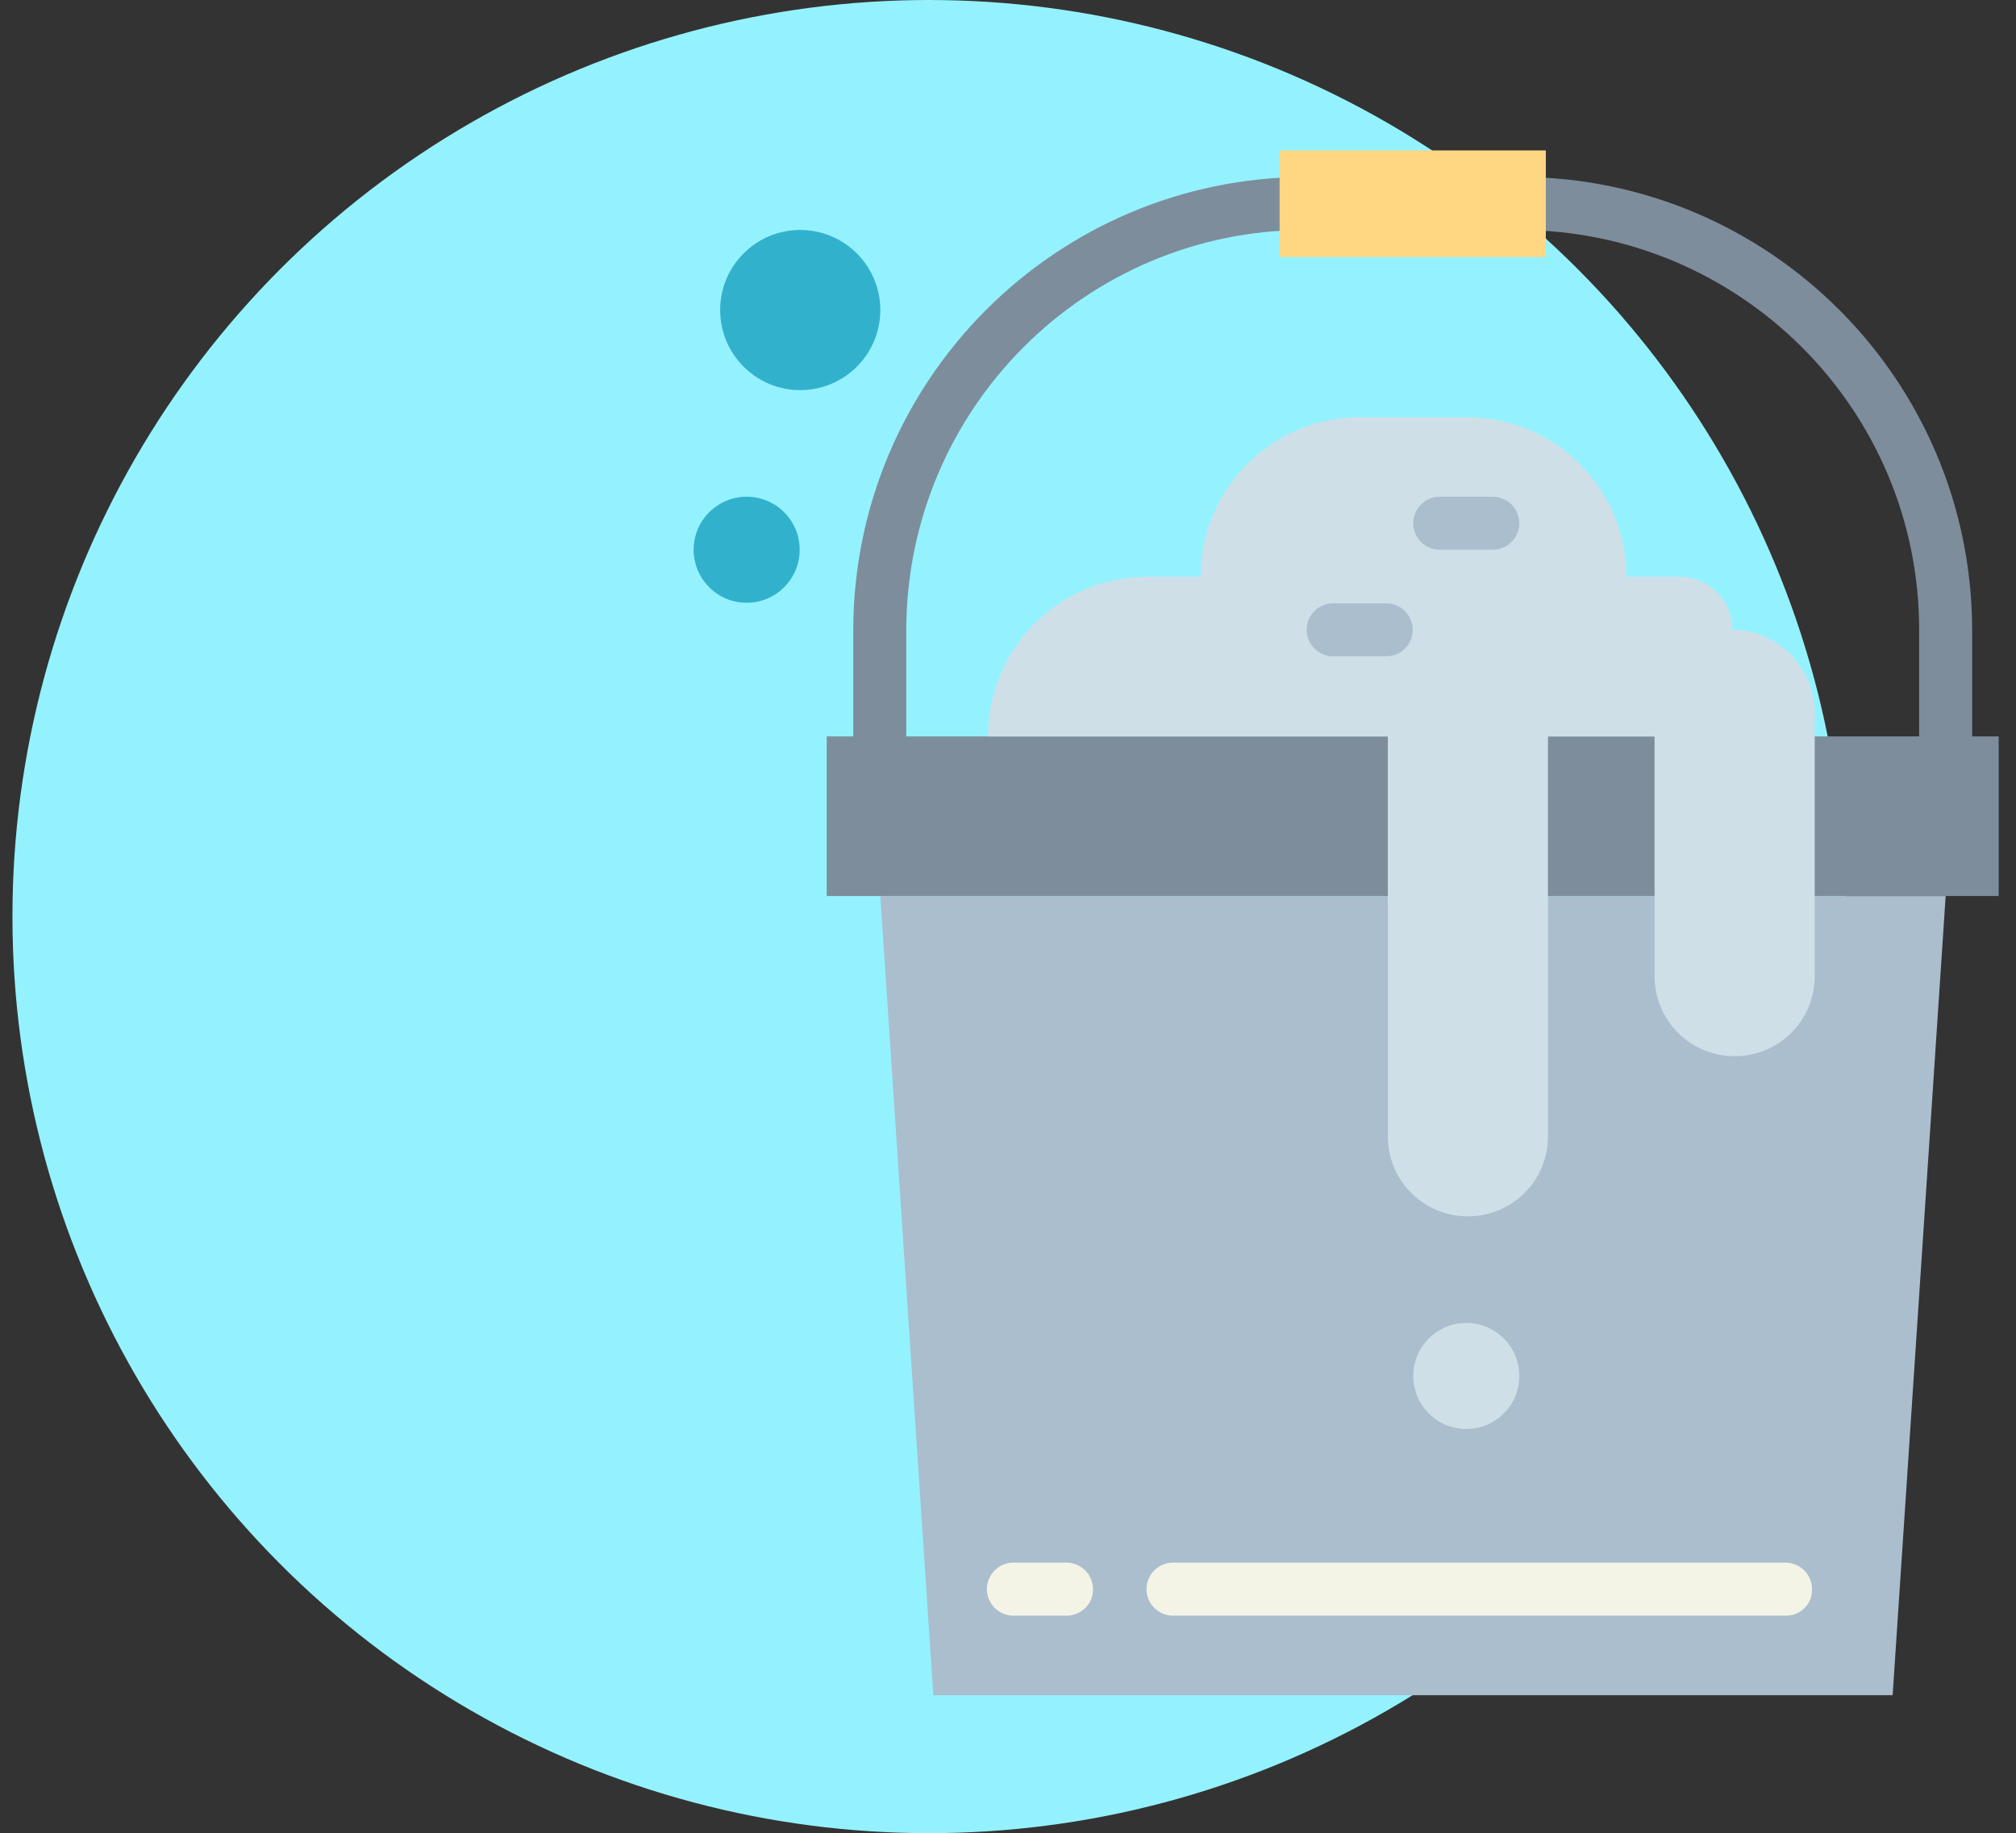 <?xml version="1.0" encoding="UTF-8"?> <!-- Generator: Adobe Illustrator 20.1.0, SVG Export Plug-In . SVG Version: 6.00 Build 0) --> <svg xmlns="http://www.w3.org/2000/svg" xmlns:xlink="http://www.w3.org/1999/xlink" x="0px" y="0px" viewBox="0 0 372.6 338.8" style="enable-background:new 0 0 372.6 338.8;" xml:space="preserve"><rect x="0" y="0" width="372.6" height="338.8" fill="#333333" stroke="none"/> <style type="text/css"> .st0{fill:#94F2FF;} .st1{fill:#7D8D9C;} .st2{fill:#AABECE;} .st3{fill:#FFD782;} .st4{fill:#CFDFE8;} .st5{fill:#32B1CC;} .st6{fill:#F4F4E6;} </style> <g id="Слой_1"> <circle class="st0" cx="171.7" cy="169.4" r="169.4"></circle> </g> <g id="Слой_4"> <g> <path class="st1" d="M152.8,136.1h216.6v29.5H152.8V136.1z"></path> <path class="st2" d="M349.8,313.3H172.5l-9.8-147.7h196.9L349.8,313.3z"></path> <path class="st1" d="M359.6,141c-2.7,0-4.9-2.2-4.9-4.9v-19.7c0-40.8-33.1-73.8-73.9-73.9h-39.4c-40.8,0-73.8,33.1-73.9,73.9v19.7 c0,2.7-2.2,4.9-4.9,4.9c-2.7,0-4.9-2.2-4.9-4.9v-19.7c0.1-46.2,37.5-83.6,83.7-83.7h39.4c46.2,0.1,83.6,37.5,83.7,83.7v19.7 C364.5,138.8,362.3,141,359.6,141z"></path> <path class="st3" d="M236.5,27.8h49.2v19.7h-49.2V27.8z"></path> <path class="st4" d="M320.2,116.4c0-5.4-4.4-9.8-9.8-9.8h-9.8c0-16.3-13.2-29.5-29.5-29.5h-19.7c-16.3,0-29.5,13.2-29.5,29.5h-9.8 c-16.3,0-29.5,13.2-29.5,29.5h73.9v73.9c0,8.2,6.6,14.8,14.8,14.8c8.2,0,14.8-6.6,14.8-14.8v-73.9h19.7v44.3 c0,8.2,6.6,14.8,14.8,14.8c8.2,0,14.8-6.6,14.8-14.8v-49.2C335,123,328.4,116.4,320.2,116.4z"></path> <g> <path class="st2" d="M275.9,101.6h-9.8c-2.7,0-4.9-2.2-4.9-4.9s2.2-4.9,4.9-4.9h9.8c2.7,0,4.9,2.2,4.9,4.9 S278.6,101.6,275.9,101.6z"></path> <path class="st2" d="M256.2,121.3h-9.8c-2.7,0-4.9-2.2-4.9-4.9s2.2-4.9,4.9-4.9h9.8c2.7,0,4.9,2.2,4.9,4.9 S258.9,121.3,256.2,121.3z"></path> </g> <g> <circle class="st5" cx="138" cy="101.6" r="9.8"></circle> <circle class="st5" cx="147.9" cy="57.3" r="14.8"></circle> </g> <g> <path class="st6" d="M197.1,298.6h-9.8c-2.7,0-4.9-2.2-4.9-4.9c0-2.7,2.2-4.9,4.9-4.9h9.8c2.7,0,4.9,2.2,4.9,4.9 C202.1,296.4,199.8,298.6,197.1,298.6z"></path> <path class="st6" d="M330.1,298.6H216.8c-2.7,0-4.9-2.2-4.9-4.9c0-2.7,2.2-4.9,4.9-4.9h113.2c2.7,0,4.9,2.2,4.9,4.9 C335,296.4,332.8,298.6,330.1,298.6z"></path> </g> <circle class="st4" cx="271" cy="254.3" r="9.8"></circle> </g> </g> </svg> 